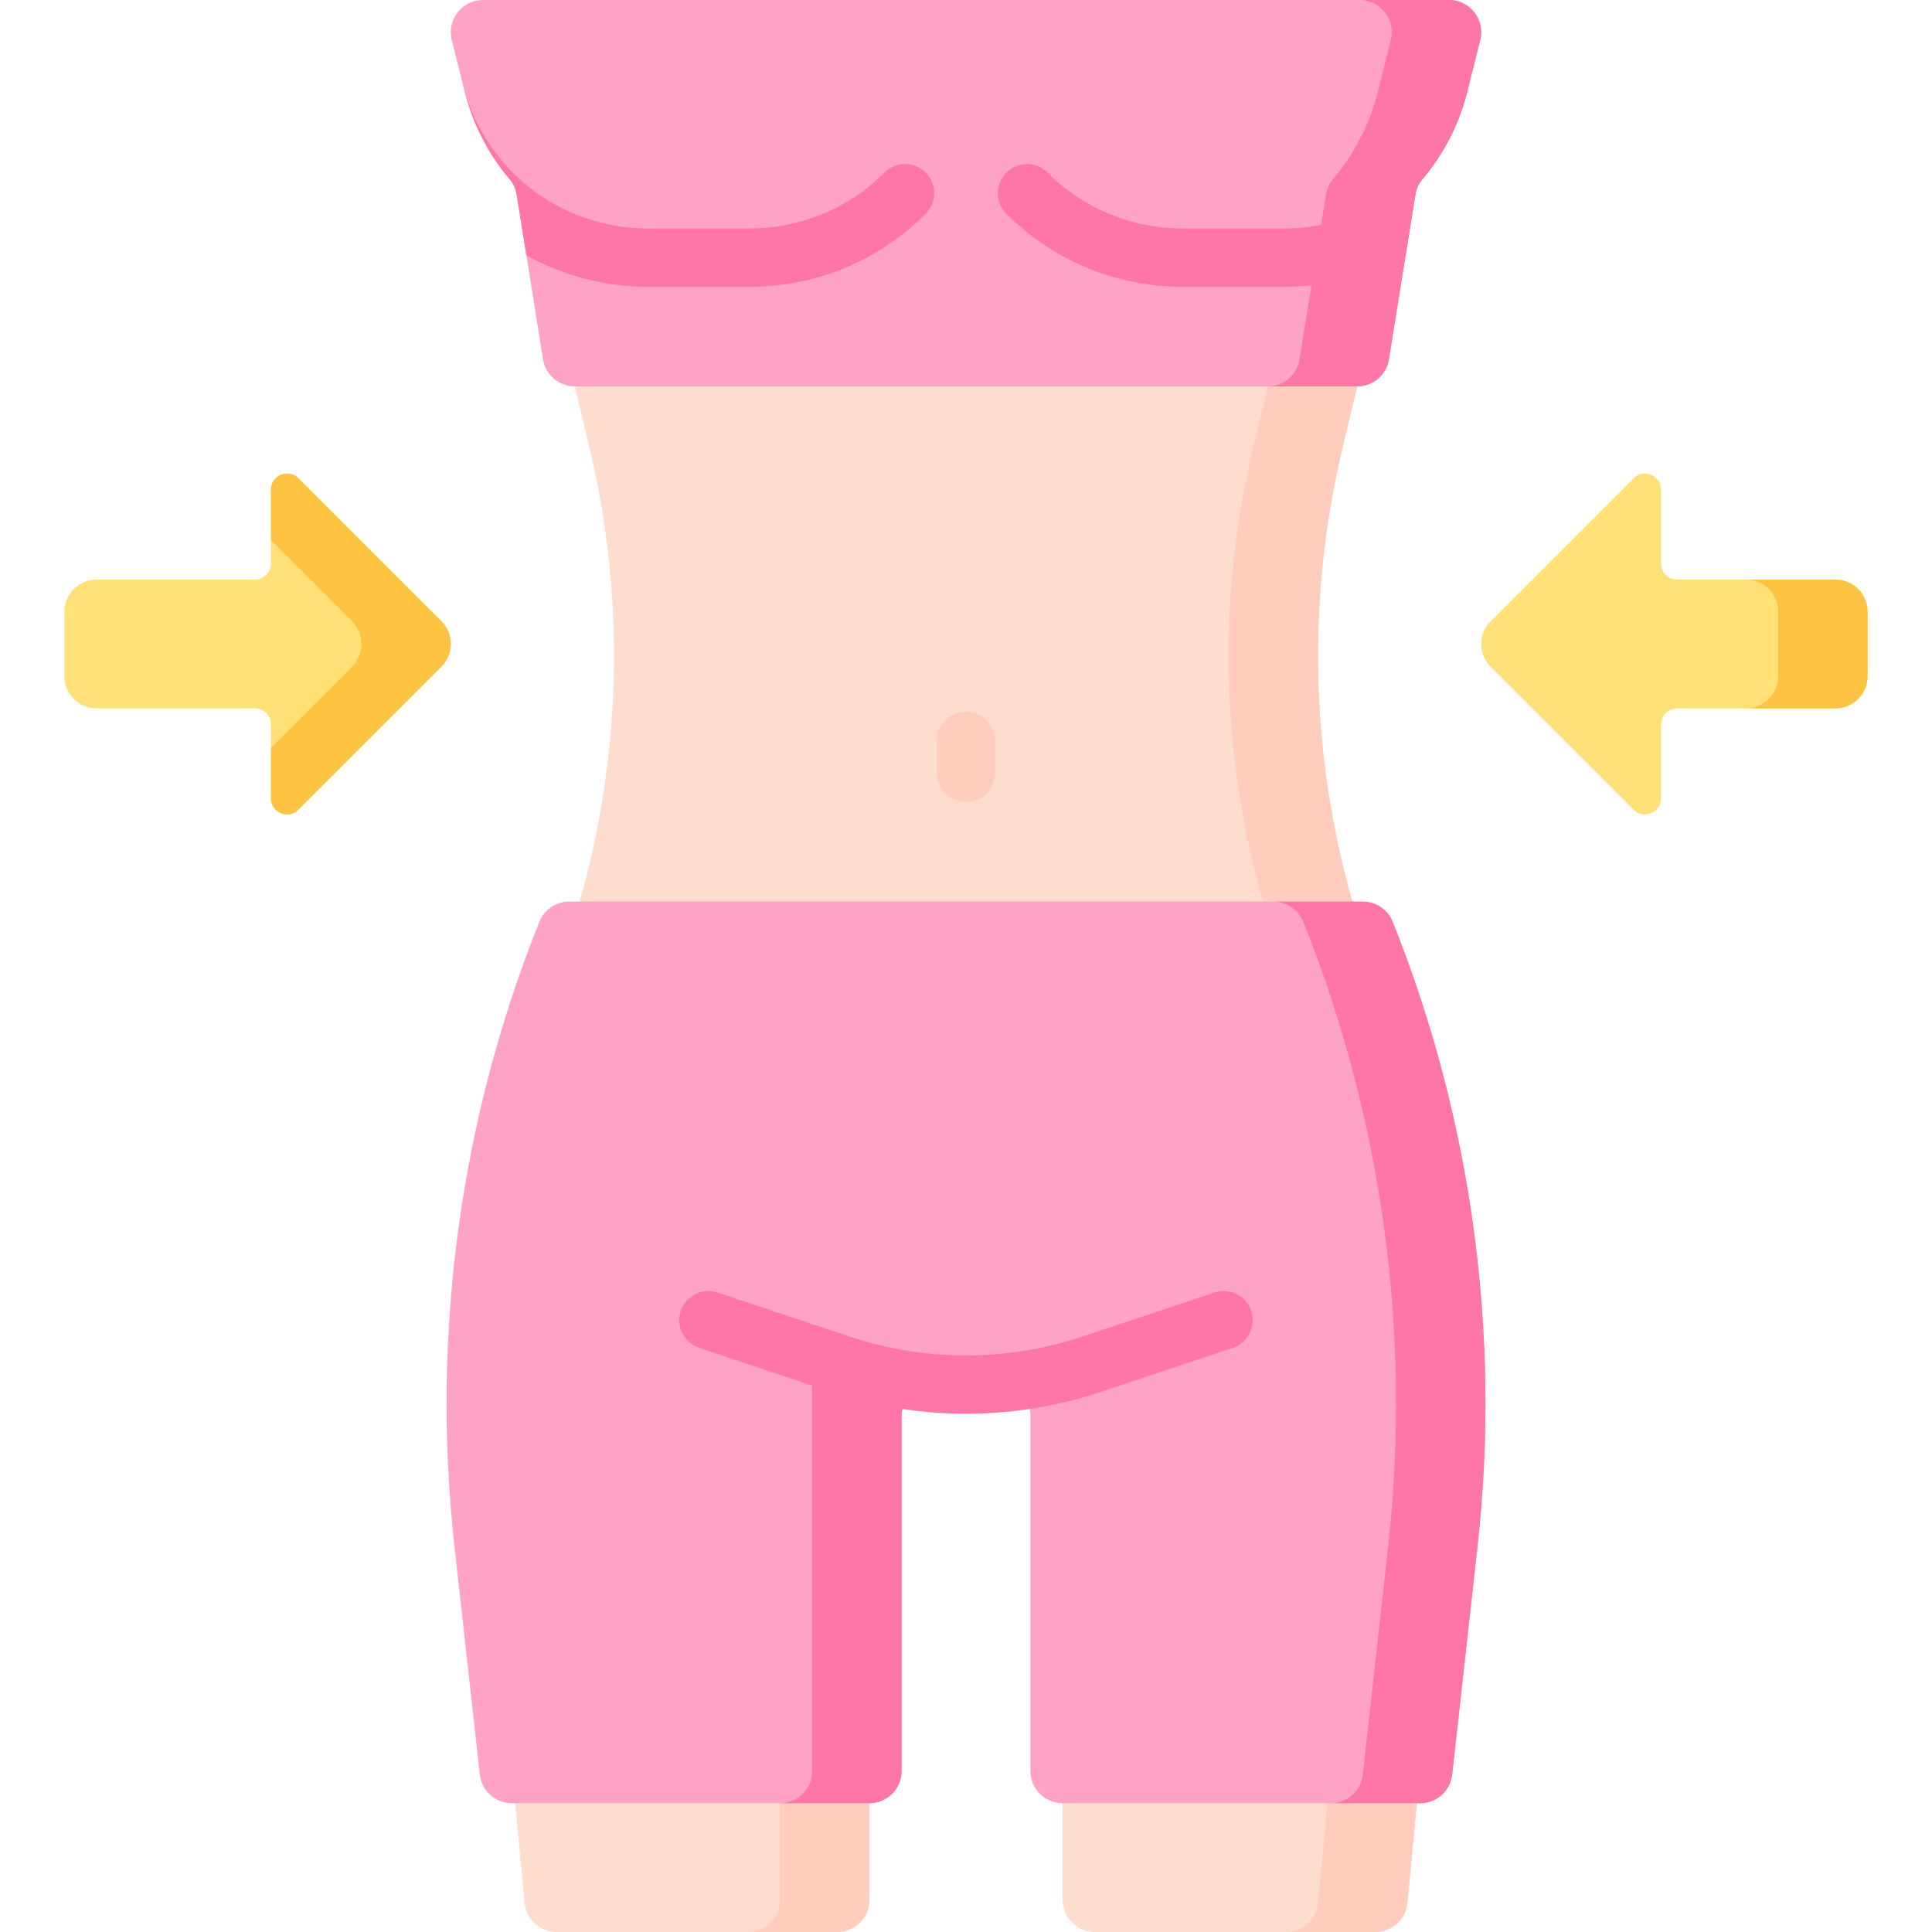 <svg id="Capa_1" enable-background="new 0 0 512 512" height="512" viewBox="0 0 512 512" width="512" xmlns="http://www.w3.org/2000/svg"><g><g><path d="m230.4 503.467c0 4.713-3.82 8.533-8.533 8.533h-74.362c-4.404 0-8.085-3.352-8.496-7.737l-2.475-26.397v-12.324h93.866z" fill="#ffddce"/><path d="m281.6 503.467c0 4.713 3.82 8.533 8.533 8.533h74.362c4.404 0 8.085-3.352 8.496-7.737l2.475-26.397v-12.324h-93.866z" fill="#ffddce"/><g fill="#ffccbd"><path d="m351.772 465.543v12.324l-2.475 26.397c-.411 4.385-4.092 7.737-8.496 7.737h23.694c4.404 0 8.085-3.352 8.496-7.737l2.475-26.397v-12.324z"/><path d="m206.706 465.543v37.924c0 4.713-3.82 8.533-8.533 8.533h23.694c4.713 0 8.533-3.821 8.533-8.533v-37.924z"/></g></g><g><path d="m358.4 266.727v-27.794c-11.189-39.161-12.101-80.544-2.647-120.16l3.907-16.373v-9.424h-207.32v9.424l3.907 16.373c9.453 39.616 8.542 80.999-2.647 120.16v27.794z" fill="#ffddce"/></g><path d="m359.66 102.4v-9.424h-23.694v9.424l-3.907 16.373c-9.453 39.616-8.542 80.999 2.647 120.16v27.794h23.694v-27.794c-11.189-39.161-12.101-80.544-2.647-120.16z" fill="#ffccbd"/><path d="m383.996 0h-255.992c-5.551 0-9.625 5.217-8.279 10.603l3.382 13.527c2.219 8.877 6.412 16.843 12.035 23.486.942 1.113 1.534 2.479 1.765 3.919l7.007 43.683c.664 4.138 4.234 7.182 8.426 7.182h207.32c4.191 0 7.762-3.044 8.426-7.182l7.007-43.683c.231-1.44.823-2.806 1.765-3.919 5.623-6.644 9.816-14.61 12.035-23.486l3.382-13.527c1.346-5.386-2.728-10.603-8.279-10.603z" fill="#fea3c6"/><path d="m127.157 470.276-6.712-60.406c-6.244-56.199 1.476-113.071 22.476-165.572 1.296-3.24 4.434-5.364 7.923-5.364h210.312c3.489 0 6.627 2.124 7.923 5.364 21 52.501 28.721 109.372 22.476 165.571l-6.712 60.407c-.48 4.322-4.133 7.591-8.481 7.591h-94.762c-4.713 0-8.533-3.821-8.533-8.533v-94.159c0-4.551-3.69-8.241-8.242-8.241h-17.65c-4.552 0-8.241 3.69-8.241 8.241v94.159c0 4.713-3.821 8.533-8.533 8.533h-94.762c-4.349 0-8.002-3.27-8.482-7.591z" fill="#fea3c6"/><g><path d="m256 212.526c-4.267 0-7.726-3.459-7.726-7.726v-8.533c0-4.267 3.459-7.726 7.726-7.726s7.726 3.459 7.726 7.726v8.533c0 4.267-3.459 7.726-7.726 7.726z" fill="#ffccbd"/></g><g><g><path d="m256 374.659c-12.158 0-24.17-1.949-35.701-5.793l-35.009-11.67c-4.048-1.35-6.236-5.725-4.887-9.773 1.35-4.048 5.725-6.236 9.773-4.887l35.009 11.669c9.953 3.318 20.32 5.001 30.814 5.001s20.861-1.683 30.814-5.001l35.01-11.669c4.046-1.351 8.423.839 9.773 4.887 1.349 4.048-.839 8.424-4.887 9.773l-35.009 11.67c-11.53 3.844-23.542 5.793-35.7 5.793z" fill="#fe76a8"/></g></g><g><g fill="#ffe177"><path d="m116.967 164.633-37.882-37.883c-2.688-2.688-7.284-.784-7.284 3.017v19.566c0 2.356-1.91 4.267-4.267 4.267h-41.934c-4.713 0-8.533 3.821-8.533 8.533v17.067c0 4.713 3.821 8.533 8.533 8.533h41.935c2.356 0 4.267 1.91 4.267 4.267v19.566c0 3.801 4.596 5.705 7.284 3.017l37.882-37.882c3.332-3.333 3.332-8.736-.001-12.068z"/><path d="m395.033 176.701 37.882 37.882c2.688 2.688 7.284.784 7.284-3.017v-19.566c0-2.356 1.91-4.267 4.267-4.267h41.934c4.713 0 8.533-3.82 8.533-8.533v-17.067c0-4.713-3.82-8.533-8.533-8.533h-41.935c-2.356 0-4.267-1.91-4.267-4.267v-19.566c0-3.801-4.596-5.705-7.284-3.017l-37.882 37.882c-3.332 3.333-3.332 8.736.001 12.069z"/></g></g><path d="m116.967 164.633-37.882-37.883c-2.688-2.688-7.284-.784-7.284 3.017v13.394l21.472 21.472c3.333 3.333 3.333 8.736 0 12.068l-21.472 21.472v13.394c0 3.801 4.596 5.705 7.284 3.017l37.882-37.882c3.333-3.334 3.333-8.737 0-12.069z" fill="#ffc344"/><path d="m486.4 153.6h-23.694c4.713 0 8.533 3.821 8.533 8.533v17.067c0 4.713-3.821 8.533-8.533 8.533h23.694c4.713 0 8.533-3.82 8.533-8.533v-17.067c0-4.712-3.82-8.533-8.533-8.533z" fill="#ffc344"/><g fill="#fe76a8"><path d="m383.996 0h-23.694c5.552 0 9.625 5.217 8.279 10.603l-3.382 13.527c-2.219 8.877-6.412 16.843-12.035 23.486-.942 1.113-1.534 2.479-1.765 3.919l-7.007 43.683c-.664 4.138-4.235 7.182-8.426 7.182h23.694c4.191 0 7.762-3.044 8.426-7.182l7.007-43.683c.231-1.44.823-2.806 1.765-3.919 5.623-6.644 9.816-14.61 12.035-23.486l3.382-13.527c1.346-5.386-2.728-10.603-8.279-10.603z"/><path d="m234.378 45.737c-9.546 9.546-22.239 14.803-35.739 14.803h-26.98c-23.016 0-43.008-15.451-48.861-37.65l.31 1.24c2.219 8.877 6.412 16.843 12.035 23.486.942 1.113 1.534 2.479 1.765 3.919l2.583 16.105c9.584 5.346 20.581 8.353 32.168 8.353h26.98c17.628 0 34.201-6.865 46.666-19.33 3.018-3.017 3.018-7.909 0-10.927-3.018-3.016-7.91-3.016-10.927.001z"/><path d="m277.622 45.737c9.546 9.546 22.239 14.803 35.739 14.803h26.979c23.016 0 43.008-15.451 48.861-37.65l-.31 1.24c-2.219 8.877-6.412 16.843-12.035 23.486-.942 1.113-1.534 2.479-1.765 3.919l-2.583 16.105c-9.584 5.346-20.581 8.353-32.168 8.353h-26.979c-17.628 0-34.201-6.865-46.666-19.33-3.018-3.017-3.018-7.909 0-10.927 3.018-3.016 7.91-3.016 10.927.001z"/></g><g><g><g><path d="m241.131 366.933s-25.892-7.165-25.892-2.613v105.013c0 4.713-3.821 8.533-8.533 8.533h23.694c4.713 0 8.533-3.821 8.533-8.533v-94.159c0-3.483 3.266-8.241 2.198-8.241z" fill="#fe76a8"/></g><g><path d="m369.079 244.298c-1.296-3.24-4.434-5.365-7.923-5.365h-23.694c3.489 0 6.627 2.124 7.923 5.364 21 52.501 28.72 109.372 22.476 165.571l-6.712 60.407c-.48 4.322-4.133 7.591-8.481 7.591h23.694c4.348 0 8.001-3.269 8.481-7.591l6.712-60.407c6.245-56.198-1.476-113.07-22.476-165.57z" fill="#fe76a8"/></g></g></g></g></svg>